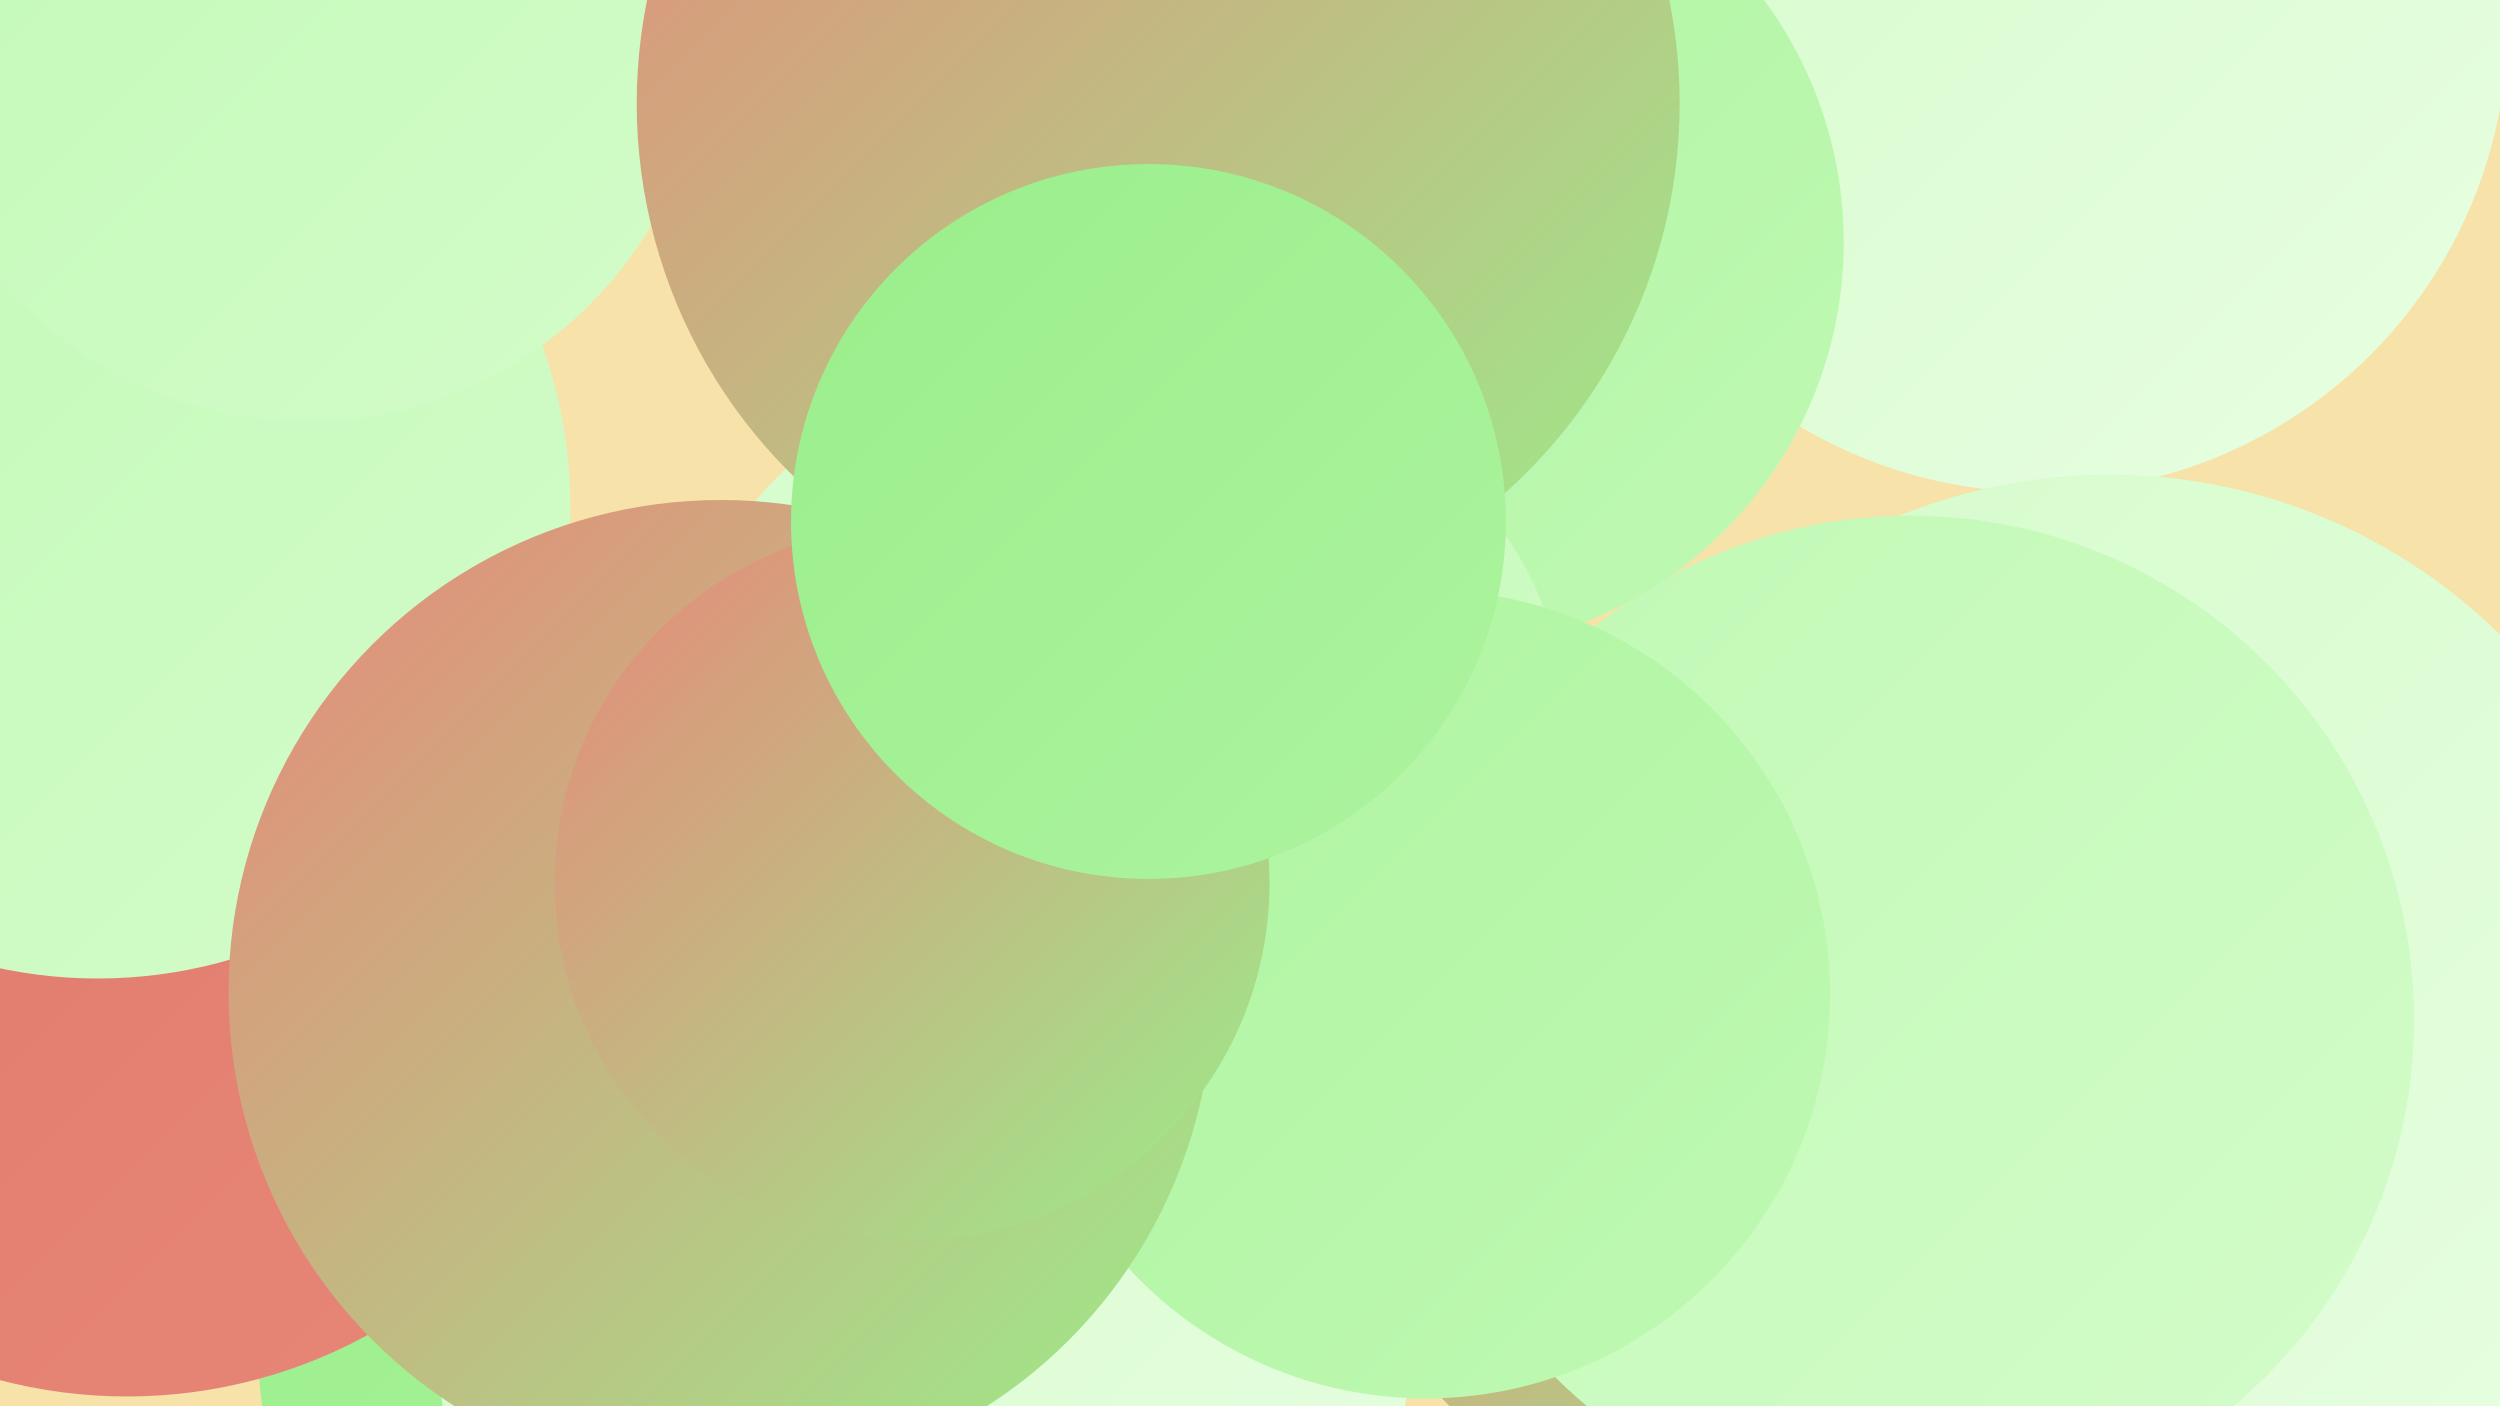 <?xml version="1.0" encoding="UTF-8"?><svg width="1280" height="720" xmlns="http://www.w3.org/2000/svg"><defs><linearGradient id="grad0" x1="0%" y1="0%" x2="100%" y2="100%"><stop offset="0%" style="stop-color:#df7668;stop-opacity:1" /><stop offset="100%" style="stop-color:#e78879;stop-opacity:1" /></linearGradient><linearGradient id="grad1" x1="0%" y1="0%" x2="100%" y2="100%"><stop offset="0%" style="stop-color:#e78879;stop-opacity:1" /><stop offset="100%" style="stop-color:#9aee8b;stop-opacity:1" /></linearGradient><linearGradient id="grad2" x1="0%" y1="0%" x2="100%" y2="100%"><stop offset="0%" style="stop-color:#9aee8b;stop-opacity:1" /><stop offset="100%" style="stop-color:#adf49f;stop-opacity:1" /></linearGradient><linearGradient id="grad3" x1="0%" y1="0%" x2="100%" y2="100%"><stop offset="0%" style="stop-color:#adf49f;stop-opacity:1" /><stop offset="100%" style="stop-color:#c0f9b4;stop-opacity:1" /></linearGradient><linearGradient id="grad4" x1="0%" y1="0%" x2="100%" y2="100%"><stop offset="0%" style="stop-color:#c0f9b4;stop-opacity:1" /><stop offset="100%" style="stop-color:#d4fcca;stop-opacity:1" /></linearGradient><linearGradient id="grad5" x1="0%" y1="0%" x2="100%" y2="100%"><stop offset="0%" style="stop-color:#d4fcca;stop-opacity:1" /><stop offset="100%" style="stop-color:#e8fee2;stop-opacity:1" /></linearGradient><linearGradient id="grad6" x1="0%" y1="0%" x2="100%" y2="100%"><stop offset="0%" style="stop-color:#e8fee2;stop-opacity:1" /><stop offset="100%" style="stop-color:#df7668;stop-opacity:1" /></linearGradient></defs><rect width="1280" height="720" fill="#f7e2aa" /><circle cx="894" cy="572" r="212" fill="url(#grad1)" /><circle cx="657" cy="96" r="211" fill="url(#grad6)" /><circle cx="1044" cy="12" r="240" fill="url(#grad5)" /><circle cx="29" cy="439" r="249" fill="url(#grad2)" /><circle cx="1080" cy="528" r="285" fill="url(#grad5)" /><circle cx="362" cy="688" r="230" fill="url(#grad2)" /><circle cx="978" cy="522" r="258" fill="url(#grad4)" /><circle cx="65" cy="458" r="257" fill="url(#grad0)" /><circle cx="50" cy="259" r="242" fill="url(#grad4)" /><circle cx="735" cy="124" r="209" fill="url(#grad3)" /><circle cx="481" cy="598" r="230" fill="url(#grad2)" /><circle cx="619" cy="378" r="184" fill="url(#grad4)" /><circle cx="157" cy="11" r="205" fill="url(#grad4)" /><circle cx="473" cy="684" r="249" fill="url(#grad5)" /><circle cx="536" cy="382" r="195" fill="url(#grad5)" /><circle cx="730" cy="509" r="207" fill="url(#grad3)" /><circle cx="369" cy="508" r="252" fill="url(#grad1)" /><circle cx="467" cy="452" r="183" fill="url(#grad1)" /><circle cx="593" cy="53" r="267" fill="url(#grad1)" /><circle cx="588" cy="267" r="183" fill="url(#grad2)" /></svg>